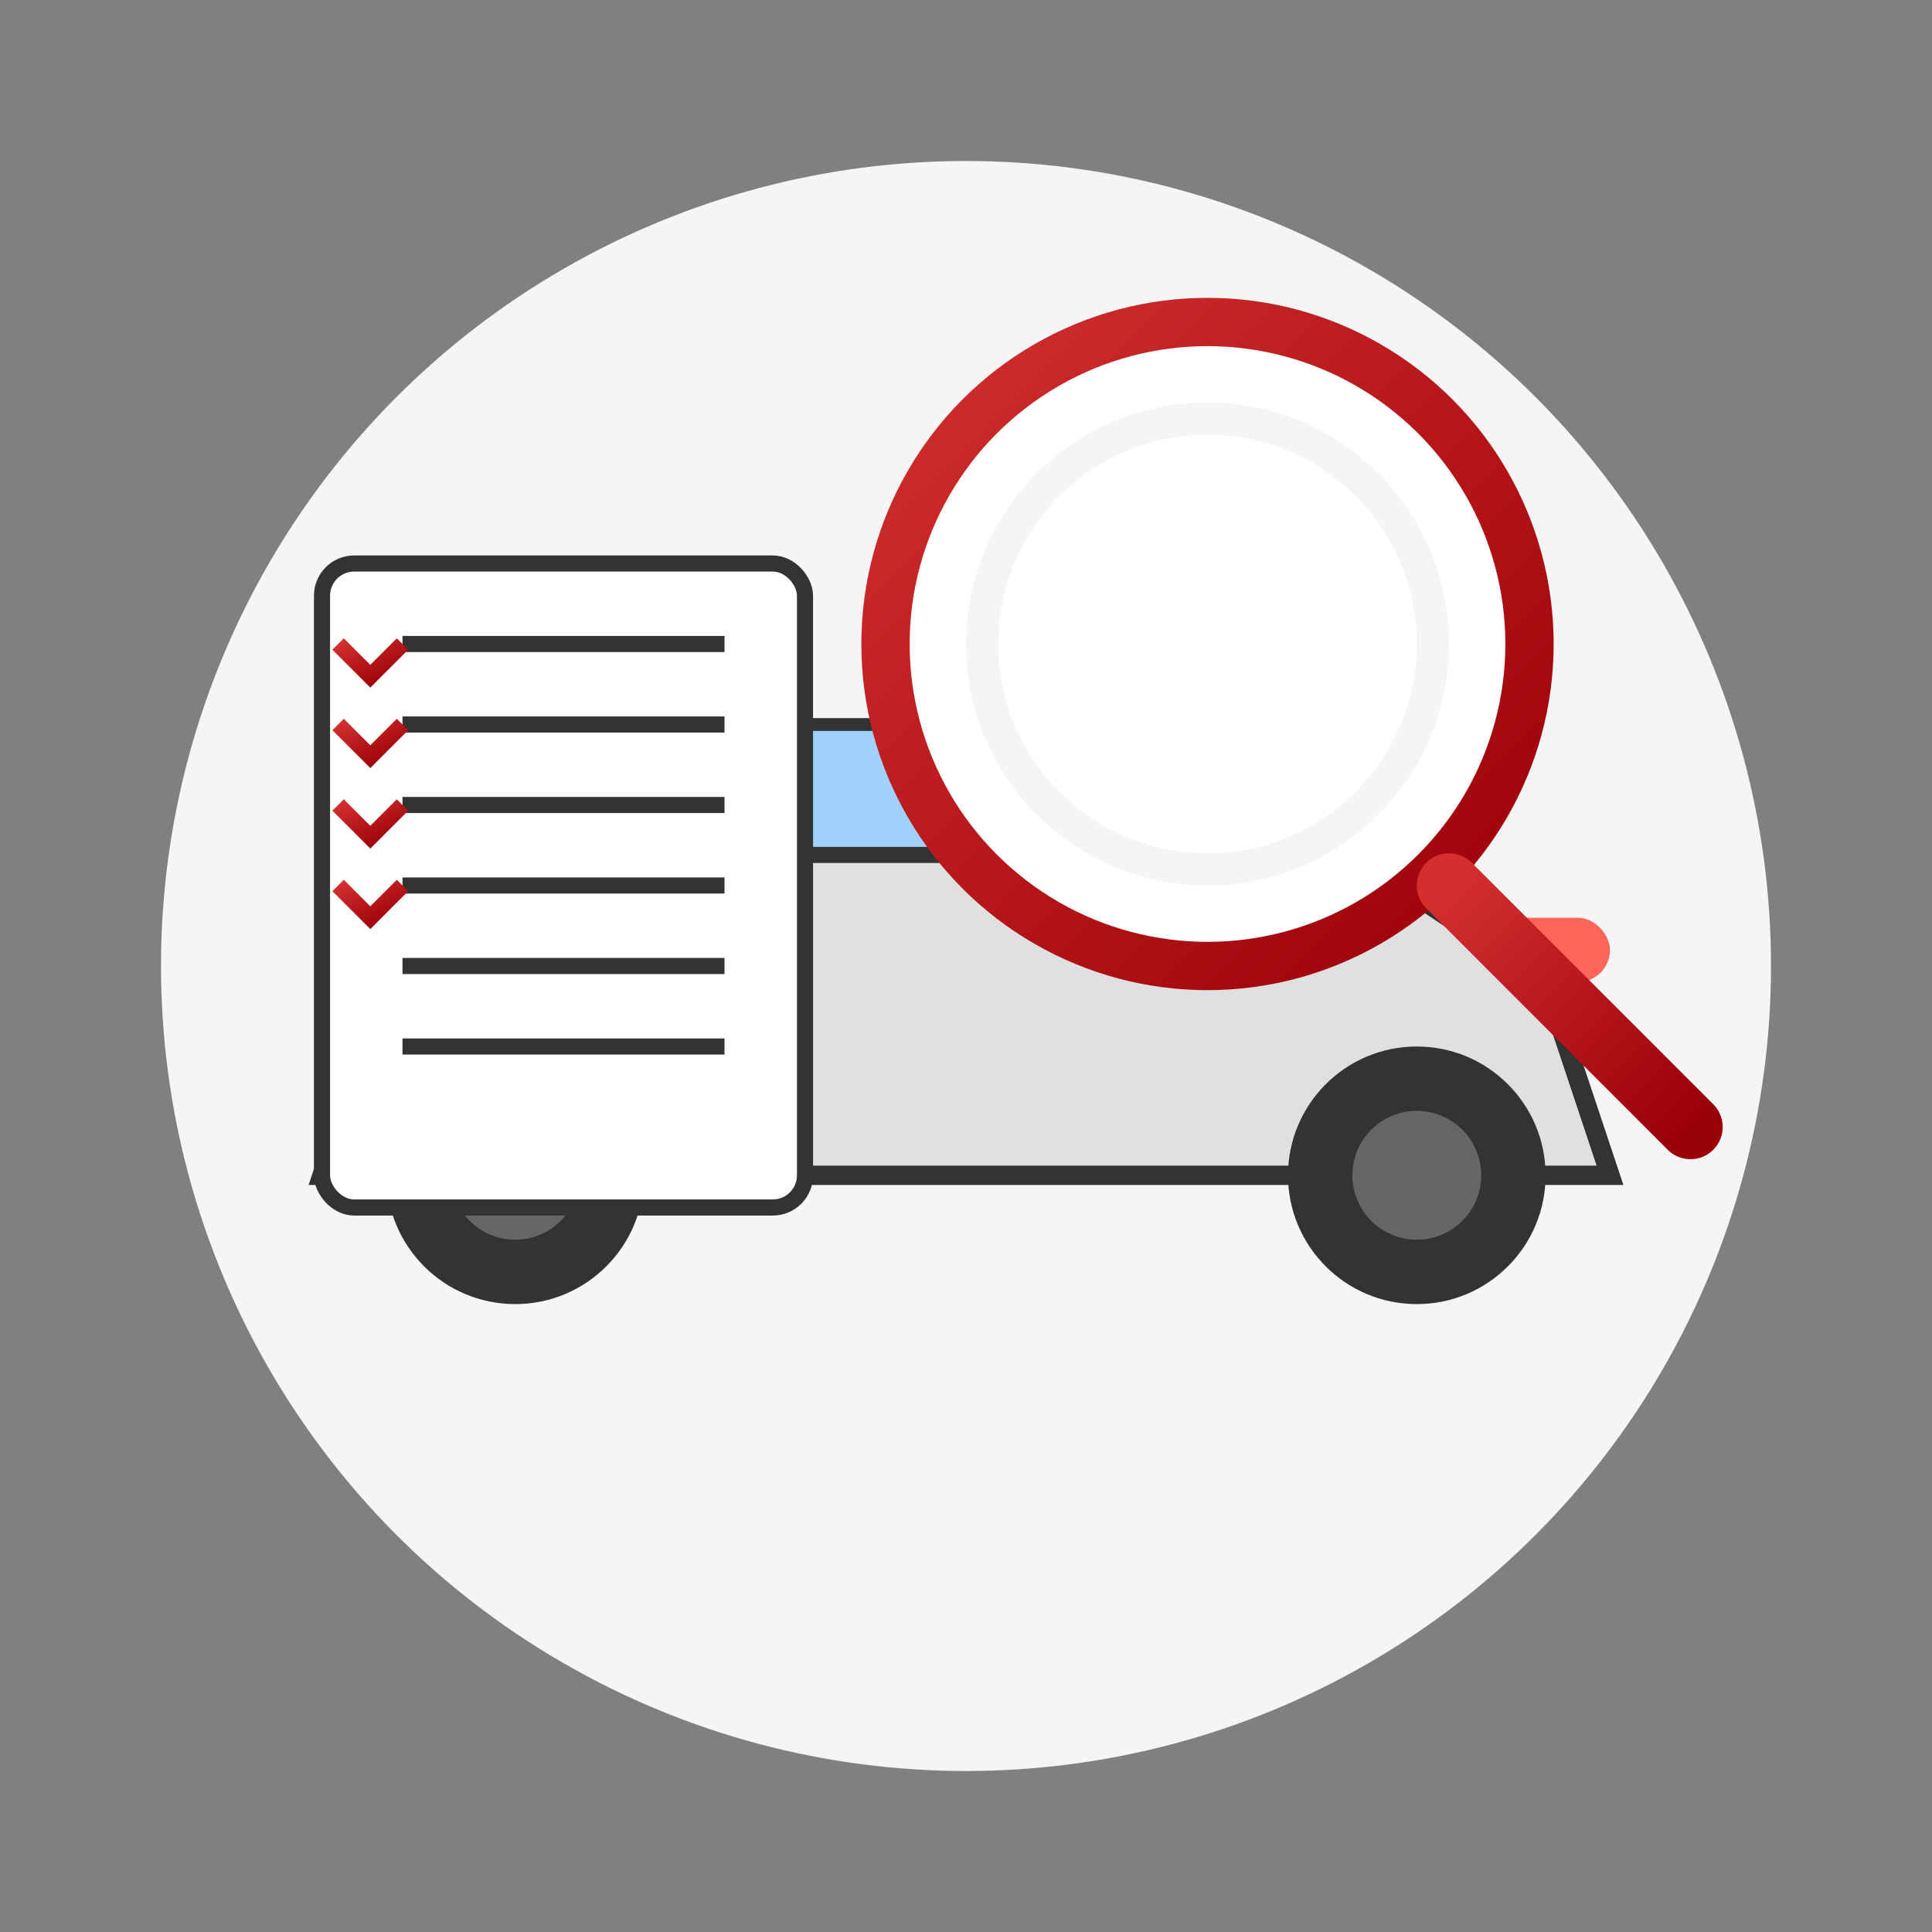 <svg xmlns="http://www.w3.org/2000/svg" width="120" height="120" viewBox="0 0 120 120">
  <rect x="0" y="0" width="120" height="120" fill="#808080" stroke="none"/>
  <defs>
    <linearGradient id="inspectionGradient" x1="0%" y1="0%" x2="100%" y2="100%">
      <stop offset="0%" stop-color="#d32f2f" />
      <stop offset="100%" stop-color="#9a0007" />
    </linearGradient>
  </defs>
  
  <circle cx="60" cy="60" r="50" fill="#f5f5f5" />
  
  <!-- Car silhouette -->
  <g transform="translate(60, 65) scale(0.4)">
    <!-- Car body -->
    <path d="M-100 20 L-90 -10 L-60 -30 L60 -30 L90 -10 L100 20 Z" fill="#e0e0e0" stroke="#333333" stroke-width="3" />
    <path d="M-60 -30 L-50 -50 L50 -50 L60 -30 Z" fill="#a0d1ff" stroke="#333333" stroke-width="2" />
    
    <!-- Car wheels -->
    <circle cx="-70" cy="20" r="20" fill="#333333" />
    <circle cx="-70" cy="20" r="10" fill="#666666" />
    <circle cx="70" cy="20" r="20" fill="#333333" />
    <circle cx="70" cy="20" r="10" fill="#666666" />
    
    <!-- Car details -->
    <rect x="80" y="-20" width="20" height="10" rx="5" fill="#ff6659" />
    <rect x="-100" y="-20" width="20" height="10" rx="5" fill="#ffeb3b" />
  </g>
  
  <!-- Magnifying glass -->
  <g transform="translate(75, 40)">
    <circle cx="0" cy="0" r="20" fill="white" stroke="url(#inspectionGradient)" stroke-width="3" />
    <line x1="15" y1="15" x2="30" y2="30" stroke="url(#inspectionGradient)" stroke-width="4" stroke-linecap="round" />
    <circle cx="0" cy="0" r="14" fill="none" stroke="#f5f5f5" stroke-width="2" />
    
    <!-- Plus sign inside magnifying glass -->
    <line x1="-7" y1="0" x2="7" y2="0" stroke="url(#inspectionGradient)" stroke-width="2" stroke-linecap="round" />
    <line x1="0" y1="-7" x2="0" y2="7" stroke="url(#inspectionGradient)" stroke-width="2" stroke-linecap="round" />
  </g>
  
  <!-- Checklist -->
  <g transform="translate(35, 55)">
    <rect x="-15" y="-20" width="30" height="40" rx="2" fill="white" stroke="#333333" stroke-width="1" />
    
    <!-- Checklist items -->
    <line x1="-10" y1="-15" x2="10" y2="-15" stroke="#333333" stroke-width="1" />
    <line x1="-10" y1="-10" x2="10" y2="-10" stroke="#333333" stroke-width="1" />
    <line x1="-10" y1="-5" x2="10" y2="-5" stroke="#333333" stroke-width="1" />
    <line x1="-10" y1="0" x2="10" y2="0" stroke="#333333" stroke-width="1" />
    <line x1="-10" y1="5" x2="10" y2="5" stroke="#333333" stroke-width="1" />
    <line x1="-10" y1="10" x2="10" y2="10" stroke="#333333" stroke-width="1" />
    
    <!-- Checkmarks -->
    <path d="M-14 -15 L-12 -13 L-10 -15" stroke="url(#inspectionGradient)" stroke-width="1" fill="none" />
    <path d="M-14 -10 L-12 -8 L-10 -10" stroke="url(#inspectionGradient)" stroke-width="1" fill="none" />
    <path d="M-14 -5 L-12 -3 L-10 -5" stroke="url(#inspectionGradient)" stroke-width="1" fill="none" />
    <path d="M-14 0 L-12 2 L-10 0" stroke="url(#inspectionGradient)" stroke-width="1" fill="none" />
  </g>
</svg>
